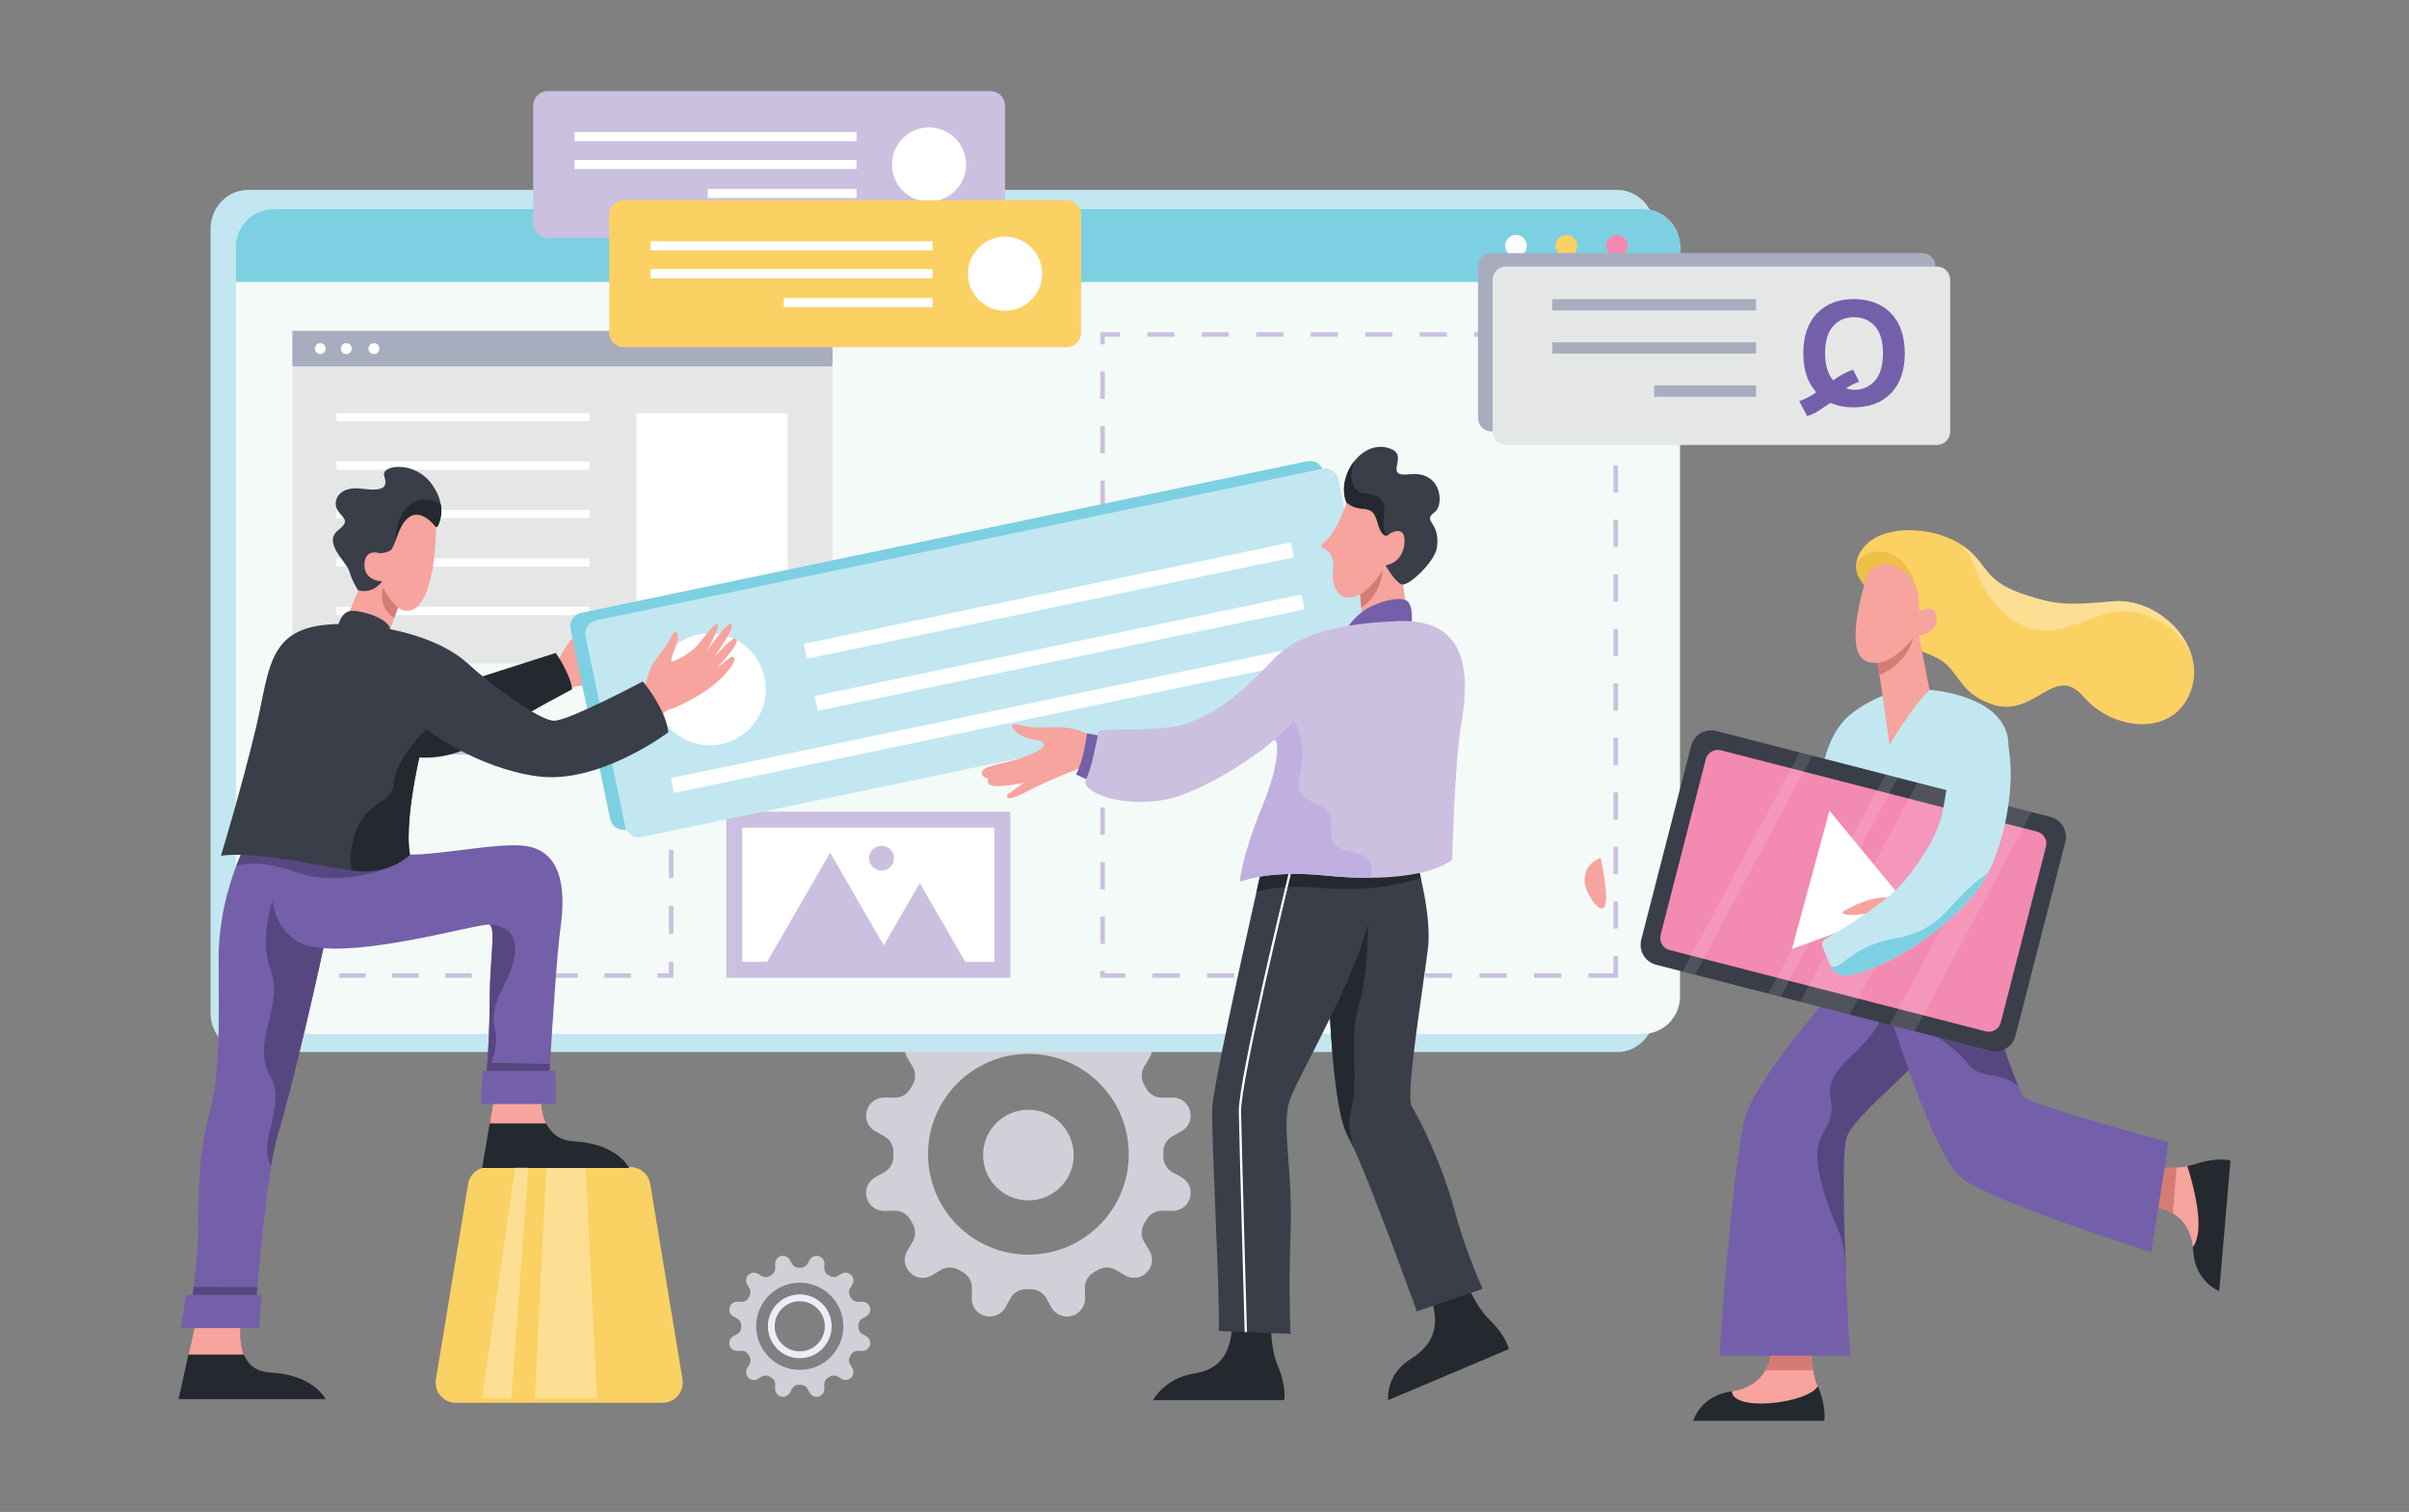 <?xml version="1.0" encoding="utf-8"?>
<!-- Generator: Adobe Illustrator 16.0.0, SVG Export Plug-In . SVG Version: 6.00 Build 0)  -->
<!DOCTYPE svg PUBLIC "-//W3C//DTD SVG 1.1//EN" "http://www.w3.org/Graphics/SVG/1.1/DTD/svg11.dtd">
<svg version="1.1" id="Calque_1" xmlns="http://www.w3.org/2000/svg" xmlns:xlink="http://www.w3.org/1999/xlink" x="0px" y="0px"
	 width="537px" height="337px" viewBox="0 0 537 337" enable-background="new 0 0 537 337" xml:space="preserve">
<rect x="0" y="0" width="537" height="337" fill="#808080" stroke="none"/>
<g>
	<g>
		<g opacity="0.74">
			<path fill="#F0EBF7" d="M263.377,262.404l-2.013-1.118c-1.277-0.71-2.063-2.06-2.041-3.517c0.004-0.166,0.008-0.328,0.008-0.492
				c0-0.166-0.004-0.33-0.008-0.494c-0.022-1.457,0.764-2.809,2.041-3.517l2.013-1.118c1.593-0.884,2.375-2.738,1.909-4.497
				c-0.007-0.02-0.011-0.043-0.018-0.061c-0.47-1.757-2.081-2.969-3.897-2.938l-2.31,0.037c-1.477,0.025-2.827-0.785-3.547-2.072
				c-0.145-0.251-0.291-0.505-0.436-0.756c-0.76-1.268-0.787-2.846-0.026-4.117l1.182-1.966c0.937-1.563,0.69-3.561-0.597-4.849
				c-0.014-0.014-0.033-0.032-0.048-0.05c-1.286-1.286-3.286-1.53-4.85-0.596l-1.964,1.183c-1.272,0.762-2.851,0.734-4.119-0.027
				c-0.248-0.145-0.503-0.288-0.756-0.435c-1.287-0.721-2.096-2.07-2.069-3.549l0.037-2.308c0.03-1.815-1.183-3.428-2.939-3.898
				c-0.018-0.005-0.041-0.011-0.059-0.018c-1.761-0.465-3.615,0.317-4.5,1.91l-1.118,2.013c-0.708,1.275-2.059,2.063-3.517,2.042
				c-0.165-0.005-0.327-0.009-0.492-0.009c-0.164,0-0.328,0.004-0.493,0.009c-1.458,0.021-2.808-0.767-3.517-2.042l-1.119-2.013
				c-0.883-1.593-2.737-2.375-4.498-1.91c-0.018,0.007-0.041,0.013-0.06,0.018c-1.756,0.471-2.968,2.083-2.938,3.898l0.038,2.308
				c0.026,1.479-0.783,2.828-2.071,3.549c-0.253,0.146-0.506,0.29-0.757,0.435c-1.268,0.762-2.845,0.789-4.117,0.027l-1.967-1.183
				c-1.561-0.935-3.561-0.69-4.848,0.596c-0.015,0.018-0.033,0.036-0.048,0.05c-1.288,1.288-1.533,3.285-0.597,4.849l1.183,1.966
				c0.76,1.271,0.735,2.85-0.027,4.117c-0.146,0.251-0.292,0.505-0.436,0.756c-0.72,1.287-2.07,2.098-3.547,2.072l-2.309-0.037
				c-1.817-0.03-3.428,1.182-3.898,2.938c-0.008,0.018-0.011,0.041-0.019,0.061c-0.466,1.759,0.317,3.613,1.91,4.497l2.014,1.118
				c1.275,0.708,2.063,2.06,2.04,3.517c-0.003,0.164-0.007,0.328-0.007,0.494c0,0.164,0.004,0.326,0.007,0.492
				c0.022,1.457-0.765,2.807-2.04,3.517l-2.014,1.118c-1.592,0.885-2.375,2.739-1.91,4.499c0.008,0.018,0.011,0.039,0.019,0.059
				c0.47,1.757,2.081,2.972,3.898,2.939l2.309-0.038c1.477-0.024,2.827,0.785,3.547,2.07c0.145,0.255,0.291,0.507,0.436,0.758
				c0.762,1.269,0.787,2.847,0.027,4.116l-1.183,1.967c-0.936,1.563-0.69,3.563,0.597,4.851c0.015,0.014,0.033,0.032,0.048,0.046
				c1.287,1.286,3.287,1.534,4.848,0.598l1.967-1.183c1.271-0.761,2.849-0.734,4.117,0.025c0.25,0.146,0.504,0.293,0.757,0.438
				c1.288,0.719,2.097,2.068,2.071,3.545l-0.038,2.31c-0.029,1.817,1.182,3.428,2.938,3.898c0.019,0.007,0.042,0.009,0.06,0.018
				c1.761,0.466,3.615-0.317,4.498-1.908l1.119-2.015c0.709-1.275,2.059-2.063,3.517-2.042c0.165,0.006,0.329,0.007,0.493,0.007
				c0.165,0,0.327-0.001,0.492-0.007c1.458-0.021,2.809,0.767,3.517,2.042l1.118,2.015c0.885,1.591,2.738,2.374,4.5,1.908
				c0.018-0.009,0.041-0.011,0.059-0.018c1.756-0.471,2.969-2.081,2.939-3.898l-0.037-2.31c-0.027-1.477,0.783-2.826,2.069-3.545
				c0.253-0.146,0.508-0.292,0.756-0.438c1.269-0.76,2.847-0.786,4.119-0.025l1.964,1.183c1.564,0.937,3.563,0.688,4.85-0.598
				c0.015-0.014,0.034-0.032,0.048-0.046c1.287-1.287,1.534-3.288,0.597-4.851l-1.182-1.967c-0.761-1.27-0.734-2.848,0.026-4.116
				c0.146-0.251,0.291-0.503,0.436-0.758c0.72-1.285,2.07-2.095,3.547-2.07l2.31,0.038c1.816,0.032,3.427-1.183,3.897-2.939
				c0.007-0.02,0.011-0.041,0.018-0.059C265.753,265.144,264.97,263.289,263.377,262.404z M229.244,279.655
				c-12.36,0-22.378-10.02-22.378-22.378c0-12.361,10.018-22.378,22.378-22.378c12.359,0,22.378,10.017,22.378,22.378
				C251.622,269.636,241.603,279.655,229.244,279.655z"/>
			<circle fill="#F0EBF7" cx="229.243" cy="257.463" r="10.101"/>
		</g>
		<path fill="#FBD163" d="M140.508,260.142h-31.708c-2.206,0-4.086,1.598-4.446,3.771l-7.179,43.532
			c-0.452,2.743,1.664,5.237,4.444,5.237h46.069c2.781,0,4.896-2.494,4.445-5.237l-7.181-43.532
			C144.594,261.739,142.712,260.142,140.508,260.142z"/>
		<path fill="#24292F" d="M140.262,260.332h-32.801l1.701-9.931l1.695-9.93h10.062c0,0-1.139,5.811,0.844,9.93
			c1.027,2.142,2.896,3.823,6.201,4C137.635,254.916,140.262,260.332,140.262,260.332z"/>
		<path fill="#24292F" d="M497.208,258.687l-2.516,29.105c0,0-5.314-2.04-5.775-8.786c-0.025-0.338-0.055-0.668-0.102-0.991
			c-0.764-6.104-4.712-9.303-13.321-9.628c-9.064-0.335,0.744-8.582,0.744-8.582s6.372,1.021,11.347,0.096
			c0.627-0.11,1.235-0.262,1.801-0.445C494.449,257.806,497.208,258.687,497.208,258.687z"/>
		<path fill="#F6A49D" d="M488.815,278.015c-0.425-3.383-1.822-5.865-4.448-7.47c-2.116-1.295-5.031-2.01-8.873-2.158
			c-9.064-0.335,0.744-8.582,0.744-8.582s4.534,0.728,8.938,0.399c0.819-0.06,1.63-0.157,2.409-0.304
			C491.285,271.738,490.116,276.278,488.815,278.015z"/>
		<path fill="#24292F" d="M406.643,316.695H377.43c0,0,1.575-5.469,8.255-6.507c0.122-0.021,0.244-0.041,0.359-0.066
			c6.438-1.129,9.495-5.323,9.06-14.222c-0.445-9.065,8.619,0,8.619,0s-0.597,8.17,1.483,13.066
			C407.286,313.872,406.643,316.695,406.643,316.695z"/>
		<path fill="#F6A49D" d="M405.205,308.967c-1.984,3.752-18.807,5.898-19.161,1.155c3.437-0.603,5.912-2.081,7.404-4.681
			c1.301-2.269,1.858-5.396,1.656-9.541c-0.445-9.065,8.619,0,8.619,0s-0.364,5.015,0.48,9.541
			C404.432,306.691,404.755,307.905,405.205,308.967z"/>
		<path fill="#D47C74" d="M404.203,305.441h-10.755c1.301-2.269,1.858-5.396,1.656-9.541c-0.445-9.065,8.619,0,8.619,0
			S403.358,300.915,404.203,305.441z"/>
		<path fill="#D47C74" d="M485.177,260.204l-0.81,10.341c-2.116-1.295-5.031-2.01-8.873-2.158c-9.064-0.335,0.744-8.582,0.744-8.582
			S480.773,260.532,485.177,260.204z"/>
		<path fill="#24292F" d="M283.329,291.289c0,0-0.594,8.171,1.485,13.071c2.08,4.902,1.435,7.724,1.435,7.724h-29.211
			c0,0,2.513-4.898,9.198-5.938c6.684-1.04,8.924-5.796,8.479-14.856S283.329,291.289,283.329,291.289z"/>
		<path fill="#C2E7F0" d="M368.846,51.073v174.688c0,4.824-3.745,8.736-8.357,8.736H55.285c-4.618,0-8.357-3.912-8.357-8.736V51.073
			c0-4.822,3.74-8.736,8.357-8.736h305.205C365.102,42.337,368.846,46.251,368.846,51.073z"/>
		<path fill="#F4FAF8" d="M374.497,54.977v167.135c0,4.613-3.744,8.36-8.358,8.36H60.935c-4.62,0-8.358-3.747-8.358-8.36V54.977
			c0-4.613,3.739-8.36,8.358-8.36h305.203C370.752,46.616,374.497,50.363,374.497,54.977z"/>
		<g>
			<polygon fill="#CBC0E0" points="67.153,170.728 66.14,170.728 66.14,167.184 69.684,167.184 69.684,168.197 67.153,168.197 			
				"/>
			<path fill="#CBC0E0" d="M140.656,168.197h-5.915v-1.014h5.915V168.197z M128.828,168.197h-5.915v-1.014h5.915V168.197z
				 M116.999,168.197h-5.915v-1.014h5.915V168.197z M105.169,168.197h-5.914v-1.014h5.914V168.197z M93.341,168.197h-5.915v-1.014
				h5.915V168.197z M81.512,168.197h-5.914v-1.014h5.914V168.197z"/>
			<polygon fill="#CBC0E0" points="150.113,170.728 149.101,170.728 149.101,168.197 146.57,168.197 146.57,167.184 
				150.113,167.184 			"/>
			<path fill="#CBC0E0" d="M150.113,208.163h-1.012v-6.239h1.012V208.163z M150.113,195.686h-1.012v-6.241h1.012V195.686z
				 M150.113,183.205h-1.012v-6.238h1.012V183.205z"/>
			<polygon fill="#CBC0E0" points="150.113,217.946 146.57,217.946 146.57,216.934 149.101,216.934 149.101,214.402 
				150.113,214.402 			"/>
			<path fill="#CBC0E0" d="M140.656,217.946h-5.915v-1.013h5.915V217.946z M128.828,217.946h-5.915v-1.013h5.915V217.946z
				 M116.999,217.946h-5.915v-1.013h5.915V217.946z M105.17,217.946h-5.915v-1.013h5.915V217.946z M93.341,217.946h-5.915v-1.013
				h5.915V217.946z M81.513,217.946h-5.915v-1.013h5.915V217.946z"/>
			<polygon fill="#CBC0E0" points="69.684,217.946 66.14,217.946 66.14,214.402 67.153,214.402 67.153,216.934 69.684,216.934 			
				"/>
			<path fill="#CBC0E0" d="M67.153,208.163H66.14v-6.239h1.013V208.163z M67.153,195.686H66.14v-6.241h1.013V195.686z
				 M67.153,183.205H66.14v-6.238h1.013V183.205z"/>
		</g>
		<g>
			<rect x="65.177" y="73.747" fill="#E5E7E6" width="120.412" height="74.149"/>
			<rect x="65.177" y="73.747" fill="#A7ADBF" width="120.412" height="7.917"/>
			<circle fill="#FFFFFF" cx="71.392" cy="77.706" r="1.215"/>
			<circle fill="#FFFFFF" cx="77.195" cy="77.706" r="1.215"/>
			<circle fill="#FFFFFF" cx="83.356" cy="77.706" r="1.215"/>
			<g>
				<g>
					<rect x="74.998" y="135.274" fill="#FFFFFF" width="56.42" height="1.819"/>
				</g>
				<g>
					<rect x="74.998" y="124.477" fill="#FFFFFF" width="56.42" height="1.815"/>
				</g>
				<g>
					<rect x="74.998" y="113.676" fill="#FFFFFF" width="56.42" height="1.818"/>
				</g>
				<g>
					<rect x="74.998" y="102.878" fill="#FFFFFF" width="56.42" height="1.819"/>
				</g>
				<g>
					<rect x="74.998" y="92.08" fill="#FFFFFF" width="56.42" height="1.815"/>
				</g>
			</g>
			<rect x="141.853" y="92.08" fill="#FFFFFF" width="33.746" height="45.014"/>
		</g>
		<rect x="161.919" y="180.915" fill="#CBC0E0" width="63.272" height="37.031"/>
		<rect x="165.461" y="184.458" fill="#FFFFFF" width="56.188" height="29.944"/>
		<polygon fill="#CBC0E0" points="170.708,214.909 185.058,190.054 199.408,214.909 		"/>
		<polygon fill="#CBC0E0" points="194.559,214.977 205.034,196.834 215.509,214.977 		"/>
		<circle fill="#CBC0E0" cx="196.512" cy="191.292" r="2.771"/>
		<path fill="#CBC0E0" d="M360.673,217.957h-6.58v-1.012h5.567v-3.893h1.012V217.957z M348.021,217.957h-6.074v-1.012h6.074V217.957
			z M335.873,217.957H329.8v-1.012h6.073V217.957z M323.727,217.957h-6.073v-1.012h6.073V217.957z M311.58,217.957h-6.074v-1.012
			h6.074V217.957z M299.433,217.957h-6.074v-1.012h6.074V217.957z M287.286,217.957h-6.072v-1.012h6.072V217.957z M275.14,217.957
			h-6.074v-1.012h6.074V217.957z M262.993,217.957h-6.074v-1.012h6.074V217.957z M250.846,217.957h-5.576v-1.511h1.012v0.499h4.564
			V217.957z M246.282,210.374h-1.012v-6.071h1.012V210.374z M360.673,206.979h-1.012v-6.073h1.012V206.979z M246.282,198.227h-1.012
			v-6.071h1.012V198.227z M360.673,194.831h-1.012v-6.071h1.012V194.831z M246.282,186.081h-1.012v-6.073h1.012V186.081z
			 M360.673,182.684h-1.012v-6.071h1.012V182.684z M246.282,173.936h-1.012v-6.074h1.012V173.936z M360.673,170.538h-1.012v-6.073
			h1.012V170.538z M246.282,161.786h-1.012v-6.07h1.012V161.786z M360.673,158.393h-1.012v-6.074h1.012V158.393z M246.282,149.643
			h-1.012v-6.076h1.012V149.643z M360.673,146.245h-1.012v-6.072h1.012V146.245z M246.282,137.494h-1.012v-6.073h1.012V137.494z
			 M360.673,134.098h-1.012v-6.074h1.012V134.098z M246.282,125.347h-1.012v-6.071h1.012V125.347z M360.673,121.952h-1.012v-6.074
			h1.012V121.952z M246.282,113.199h-1.012v-6.07h1.012V113.199z M360.673,109.805h-1.012v-6.074h1.012V109.805z M246.282,101.056
			h-1.012V94.98h1.012V101.056z M360.673,97.658h-1.012v-6.073h1.012V97.658z M246.282,88.906h-1.012v-6.072h1.012V88.906z
			 M360.673,85.511h-1.012v-6.073h1.012V85.511z M246.282,76.761h-1.012v-2.705h4.38v1.013h-3.368V76.761z M358.97,75.068h-6.073
			v-1.013h6.073V75.068z M346.824,75.068h-6.074v-1.013h6.074V75.068z M334.676,75.068h-6.073v-1.013h6.073V75.068z M322.53,75.068
			h-6.073v-1.013h6.073V75.068z M310.383,75.068h-6.073v-1.013h6.073V75.068z M298.237,75.068h-6.074v-1.013h6.074V75.068z
			 M286.09,75.068h-6.073v-1.013h6.073V75.068z M273.943,75.068h-6.074v-1.013h6.074V75.068z M261.797,75.068h-6.074v-1.013h6.074
			V75.068z"/>
		<path fill="#F6A49D" d="M124.262,147.597c0,0,1.181-2.689,2.678-4.56c1.497-1.871,4.923-3.81,6.264-5.589
			c1.338-1.778,2.123-0.46,1.07,1.33c-0.725,1.229-2.925,3.738-2.251,3.963c0.675,0.223,4.505-0.764,6.29-1.958
			c1.784-1.195,4.697-3.752,5.5-3.51c0.802,0.244-1.711,3.18-3.869,5.276c0,0,5.863-4.747,6.611-4.551
			c1.308,0.35-1.023,2.601-5.35,6.338c0,0,3.512-2.403,5.173-2.905c0.361-0.108,1.5,0.045,0.185,1.429
			c-1.563,1.647-5.632,4.02-5.632,4.02s2.345-1.093,3.765-1.617c0.74-0.273,1.294,0.266,0.589,1.129
			c-1.171,1.438-4.75,3.802-8.814,4.977c-6.5,1.88-8.035,1.537-8.035,1.537l-2.967,1.215L124.262,147.597z"/>
		<path fill="#24292F" d="M99.112,153.462l24.774-7.925c0,0,3.279,4.656,3.646,8.106c0,0-9.839,5.202-15.872,8.881
			c-6.032,3.681-16.375,12.265-35.243,0C57.548,150.263,99.112,153.462,99.112,153.462z"/>
		<g>
			<path fill="#7DD0E2" d="M301.504,151.103l-161.904,33.806c-1.635,0.34-3.233-0.707-3.575-2.34l-8.85-42.39
				c-0.342-1.634,0.706-3.231,2.338-3.574L291.418,102.8c1.633-0.341,3.233,0.706,3.574,2.338l8.851,42.394
				C304.184,149.162,303.137,150.762,301.504,151.103z"/>
			<circle fill="#7DD0E2" cx="154.87" cy="151.96" r="12.479"/>
			
				<rect x="145.055" y="156.724" transform="matrix(0.979 -0.204 0.204 0.979 -27.775 47.907)" fill="#7DD0E2" width="145.96" height="3.381"/>
			
				<rect x="177.454" y="141.989" transform="matrix(0.979 -0.204 0.204 0.979 -24.45 50.631)" fill="#7DD0E2" width="110.862" height="3.381"/>
			
				<rect x="175.031" y="130.386" transform="matrix(0.979 -0.204 0.204 0.979 -22.13 49.892)" fill="#7DD0E2" width="110.863" height="3.38"/>
		</g>
		<g>
			<path fill="#C2E7F0" d="M304.861,152.786l-161.905,33.805c-1.634,0.341-3.233-0.706-3.575-2.339l-8.85-42.391
				c-0.341-1.635,0.706-3.232,2.339-3.573l161.904-33.805c1.632-0.343,3.232,0.706,3.574,2.339l8.851,42.39
				C307.541,150.846,306.494,152.445,304.861,152.786z"/>
			<path fill="#FFFFFF" d="M170.442,151.092c1.408,6.75-2.918,13.358-9.665,14.766c-6.747,1.412-13.357-2.916-14.767-9.662
				c-1.409-6.748,2.919-13.358,9.666-14.767C162.422,140.02,169.033,144.346,170.442,151.092z"/>
			
				<rect x="148.412" y="158.409" transform="matrix(0.979 -0.204 0.204 0.979 -28.05 48.632)" fill="#FFFFFF" width="145.961" height="3.379"/>
			
				<rect x="180.811" y="143.671" transform="matrix(0.979 -0.204 0.204 0.979 -24.723 51.354)" fill="#FFFFFF" width="110.863" height="3.381"/>
			
				<rect x="178.388" y="132.068" transform="matrix(0.979 -0.204 0.204 0.979 -22.402 50.612)" fill="#FFFFFF" width="110.863" height="3.381"/>
		</g>
		<path fill="#24292F" d="M325.559,282.696c0,0,2.633,7.755,6.458,11.459c3.823,3.707,4.328,6.557,4.328,6.557l-26.908,11.372
			c0,0-0.679-5.649,5.074-9.209c5.751-3.56,7.051-8.652,3.112-16.826C313.685,277.876,325.559,282.696,325.559,282.696z"/>
		<path fill="#3A3E49" d="M330.516,287.263l-14.683,5.05c0,0-9.399-26.141-14.055-36.397v-0.007
			c-0.527-1.154-0.993-2.104-1.378-2.798c-2.292-4.131-3.405-16.788-3.921-26.161c-0.122-2.246-0.213-4.303-0.283-6.009
			c-0.112-2.955-0.147-4.853-0.147-4.853l1.661-17.977l1.028-11.11l0.095-1.027l3.265,0.466l3.118,0.451l9.516,1.36
			c0,0,1.021,3.199,1.994,7.479c1.093,4.814,2.132,10.993,1.594,15.55c-1.013,8.604-5.147,33.15-3.588,35.428
			c1.563,2.275,6.807,12.982,9.453,22.851C326.83,279.427,330.516,287.263,330.516,287.263z"/>
		<path fill="#24292F" d="M302.972,223.816c-2.151,7.256-0.632,12.825-1.138,19.23c-0.507,6.414-2.137,5.494-0.056,12.861
			c-0.527-1.154-0.993-2.104-1.378-2.798c-2.292-4.131-3.405-16.788-3.921-26.161c-0.122-2.246-0.213-4.303-0.283-6.009
			c3.988-6.994,8.711-14.976,8.711-14.976S305.124,216.565,302.972,223.816z"/>
		<path fill="#3A3E49" d="M306.161,197.859c-0.151,2.381-0.531,5.093-1.254,8.105c-1.454,6.058-4.946,13.864-8.428,20.984
			c-3.795,7.754-7.597,14.701-8.781,17.733c-2.277,5.822,0.506,15.184,0,29.607c-0.507,14.424,0,23.03,0,23.03l-16.007-0.635
			c0.308-7.409-1.707-43.399-1.454-49.725c0.188-4.642,6.503-33.278,9.854-48.188c1.215-5.403,2.041-9.002,2.041-9.002l16.605-2.77
			l3.36-0.562l2.81-0.466c0,0,0.125,0.309,0.308,0.917C305.695,188.524,306.53,192.294,306.161,197.859z"/>
		<path fill="#24292F" d="M316.724,195.73c-2.546,0.806-6.118,1.682-10.563,2.129c-2.541,0.257-5.364,0.367-8.452,0.252
			c-1.042-0.036-2.111-0.103-3.209-0.198c-6.833-0.591-11.402-0.02-14.41,0.859c1.215-5.403,2.041-9.002,2.041-9.002l16.605-2.77
			l0.095-1.027l3.265,0.466l2.81-0.466c0,0,0.125,0.309,0.308,0.917l9.516,1.36C314.73,188.251,315.751,191.45,316.724,195.73z"/>
		<polygon fill="#F6A49D" points="312.115,125.529 313.696,137.129 303.808,140.136 302.713,126.146 305.086,120.609 
			313.696,118.764 		"/>
		<path fill="#D47C74" d="M308.205,127.099c0,0-0.122,5.393-4.766,8.331l-0.468-5.979L308.205,127.099z"/>
		<path fill="#745FAA" d="M299.928,140.51c0,0,2.109-3.582,5.567-5.272c3.459-1.688,7.466-2.402,8.52-0.928
			c1.055,1.479,0.633,4.641,0.633,4.641L299.928,140.51z"/>
		<path fill="#F6A49D" d="M242.779,164.846v-1.013c0,0-2.34-1.518-5.757-1.706c-3.416-0.191-6.389,0.484-10.312-0.635
			c-2.332-0.664-0.654,2.701,3.838,3.396c4.491,0.695,1.223,2.581-2.363,3.881c-3.425,1.239-8.308,1.856-9.025,2.867
			c-1.088,1.535,1.18,1.897,1.18,1.897s-0.78,1.498,1.371,1.687c2.151,0.191,6.58-0.76,6.58-0.76s-3.695,2.521-3.795,2.786
			c-0.274,0.717,0.232,1.434,5.082-1.142c4.34-2.302,11.429-4.995,11.809-5.186C241.767,170.729,242.779,164.846,242.779,164.846z"
			/>
		<path fill="#745FAA" d="M245.689,164.087l-3.416-0.632c0,0-0.569,5.63-2.404,9.173l3.921,1.833L245.689,164.087z"/>
		<path fill="#CBC0E0" d="M325.742,161.26c-1.518,8.943-2.025,30.367-2.025,30.367c-3.092,2.476-9.707,3.948-18.128,4.03
			c-3.082,0.028-6.403-0.129-9.879-0.487c-12.987-1.35-19.309,1.351-19.309,1.351s0.415-5.567,4.97-16.7
			c3.876-9.471,3.72-14.431,2.859-14.863c-0.146-0.077-0.318-0.017-0.496,0.186c-1.184,1.346-15.356,11.975-25.306,13.326
			c-9.954,1.352-17.714-2.365-16.368-4.721c1.352-2.366,2.531-9.619,2.869-10.63c0.34-1.013,10.968,0.166,18.221-1.52
			c7.254-1.688,14.004-7.424,20.584-14.51c6.579-7.083,19.03-8.285,28.003-8.649C328.439,137.766,327.26,152.317,325.742,161.26z"/>
		<path fill="#3A3E49" d="M320.306,122.087c-0.424,3.007-6.357,8.844-7.936,8.138c-1.583-0.697-3.512-4.214-3.512-4.214
			l-1.762-1.316c0,0-1.599-2.45-3.405-5.653c-1.225-2.161-2.541-4.666-3.533-7.001c-1.255-2.96-0.298-6.714,1.793-9.32
			c2.008-2.508,5.071-3.954,8.234-2.609c3.876,1.651-1.98,6.288,3.988,5.604c7.294-0.839,7.734,6.844,5.709,8.361
			C316.794,116.394,321.157,116.029,320.306,122.087z"/>
		<path fill="#24292F" d="M310.261,121.709c0,0-3.625-1.449-6.57-2.668c-1.225-2.161-2.541-4.666-3.533-7.001
			c-1.255-2.96-0.298-6.714,1.793-9.32c-1.675,4.119-0.096,6.861,1.852,7.14c2.374,0.336,5.313,0.787,4.737,4.808
			c-0.582,4.025,0.512,4.661,1.194,4.313C310.417,118.632,310.261,121.709,310.261,121.709z"/>
		<path fill="#745FAA" d="M439.779,220.979c-0.072,0.335-0.173,0.669-0.309,1.013c-0.305,0.764-0.724,1.574-1.246,2.42
			c-0.252,0.415-0.531,0.835-0.83,1.266c-1.301,1.862-3.001,3.851-4.915,5.891c-2.156,2.302-4.581,4.667-7,6.975
			c-6.519,6.214-12.961,12.005-13.878,15.021c-1.006,3.299-0.617,18.503-0.091,31.039c0.005,0.07,0.005,0.142,0.011,0.207
			c0.399,9.475,0.871,17.371,0.871,17.371h-29.103c0,0,2.784-42.515,5.821-53.396c1.492-5.35,9.408-15.779,17.072-24.99
			c3.466-4.176,6.882-8.1,9.626-11.191c3.528-3.979,5.947-6.584,5.947-6.584S441.773,211.904,439.779,220.979z"/>
		<path fill="#574780" d="M437.576,221.554c0,0-0.077,1.764-0.182,4.124c-6.732,9.641-24.233,22.76-25.792,27.887
			c-1.006,3.299-0.617,18.503-0.091,31.039c-0.586-12.293-2.277-8.77-5.531-21.085c-3.254-12.318,3.593-10.46,2.074-18.896
			c-1.517-8.434,11.641-10.459,12.698-23.068H437.576z"/>
		<path fill="#745FAA" d="M483.416,254.607l-3.876,24.465c0,0-36.041-11.262-42.448-16.663c-3.552-2.988-8.19-14.343-11.611-23.866
			c-1.401-3.888-2.596-7.473-3.437-10.057c-0.815-2.505-1.291-4.074-1.291-4.074h22.852c0,0,0.111,0.339,0.309,0.928
			c0.633,1.916,2.161,6.485,3.669,10.693c0.846,2.347,1.686,4.578,2.365,6.18c0.47,1.112,0.864,1.917,1.128,2.241
			C452.593,246.313,483.416,254.607,483.416,254.607z"/>
		<path fill="#574780" d="M449.947,242.213c-3.746-3.529-8.661-1.47-11.357-5.183c-2.698-3.711-9.11-7.37-9.11-7.37l14.434-4.32
			c0.633,1.916,2.161,6.485,3.669,10.693C448.428,238.38,449.268,240.611,449.947,242.213z"/>
		<path fill="#C2E7F0" d="M424.158,153.641l5.947,0.124c0,0,17.612,1.106,17.612,12.421c0,10.5-32.921,20.604-32.921,20.604
			l-8.816-14.045c0,0,1.043-9.071,6.467-13.46C417.871,154.897,424.158,153.641,424.158,153.641z"/>
		<path fill="#FBD163" d="M488.298,154.194c-3.874,10.231-17.361,8.678-23.871,1.083c-6.513-7.595-10.838,4.98-20.427,1.706
			c-7.65-2.614-7.18-7.705-12.119-10.264c-5.115-2.645-5.846-1.195-8.338-7.162c-0.112-0.272-0.233-0.562-0.353-0.87
			c-2.792-6.976-3.874-6.664-3.874-6.664l-3.484-1.423c0,0-2.185-1.837-2.06-4.654c0.057-1.191,0.517-2.554,1.74-4.028
			c4.106-4.963,14.807-4.775,21.318-0.744c0.088,0.058,0.177,0.113,0.261,0.166c6.199,3.968,4.498,7.898,13.775,11.042
			c7.208,2.443,9.683,2.586,20.072,1.655c8.213-0.733,16.719,5.904,18.002,13.775C489.274,149.892,489.107,152.053,488.298,154.194z
			"/>
		<path fill="#EDBF47" d="M423.543,139.558c-0.112-0.272-0.233-0.562-0.353-0.87c-2.792-6.976-3.874-6.664-3.874-6.664l-3.484-1.423
			c0,0-2.185-1.837-2.06-4.654c1.851-4.801,12.115-4.907,13.864,7.183C428.198,137.023,426.347,138.864,423.543,139.558z"/>
		<g>
			<g>
				<path fill="#3A3E49" d="M460.388,187.677l-11.114,43.225c-0.632,2.455-3.133,3.931-5.585,3.299l-16.913-4.351l-5.511-1.414
					l-8.949-2.301l-11.021-2.837l-4.359-1.122h-0.004l-2.75-0.708l-16.347-4.203l-2.754-0.708l-5.926-1.522
					c-2.449-0.634-3.93-3.132-3.296-5.587l11.119-43.221c0.627-2.454,3.127-3.931,5.581-3.303l18.648,4.799l2.755,0.706
					l16.346,4.203l2.754,0.713l4.358,1.118l11.017,2.836l8.953,2.3l5.506,1.418l4.193,1.079
					C459.544,182.729,461.02,185.224,460.388,187.677z"/>
				<path fill="#F38AB2" d="M370.171,208.4l10.076-39.18c0.38-1.475,1.884-2.365,3.359-1.985l70.488,18.131
					c1.475,0.378,2.363,1.883,1.984,3.357l-10.077,39.182c-0.38,1.475-1.884,2.363-3.359,1.983l-70.487-18.129
					C370.679,211.38,369.792,209.875,370.171,208.4z"/>
				<polygon fill="#FFFFFF" points="407.814,180.693 425.44,202.086 399.453,211.507 				"/>
			</g>
			<g opacity="0.11">
				<polygon fill="#FFFFFF" points="438.438,177.299 436.536,180.851 425.28,201.892 425.115,202.201 414.217,222.575 
					412.316,226.135 401.296,223.298 403.198,219.745 409.566,207.844 409.566,207.839 417.685,192.674 417.685,192.668 
					425.521,178.016 427.421,174.463 				"/>
				<polygon fill="#FFFFFF" points="452.897,181.017 451,184.567 428.677,226.299 426.776,229.85 421.265,228.436 423.167,224.879 
					445.49,183.153 447.391,179.599 				"/>
				<polygon fill="#FFFFFF" points="423.063,173.345 421.163,176.897 414.676,189.021 403.41,210.074 398.838,218.624 
					396.937,222.176 396.933,222.176 394.183,221.468 396.083,217.916 399.522,211.485 399.522,211.479 412.774,186.712 
					418.406,176.184 420.308,172.632 				"/>
				<polygon fill="#FFFFFF" points="403.962,168.429 402.06,171.98 379.736,213.707 377.835,217.265 375.082,216.557 
					376.982,213.001 399.307,171.273 401.207,167.723 				"/>
			</g>
		</g>
		<path fill="#F6A49D" d="M426.504,198.84c0,0-2.024,1.327-5.884,1.202c-3.859-0.126-7.655,1.962-9.299,2.847
			c-1.645,0.884,0.822,1.264,3.289,0.948s3.1-0.38,2.594,0.507c-0.505,0.884-3.037,3.161-4.429,3.858
			c-1.391,0.695-4.074,0.726-3.822,1.612c0.254,0.886,1.672,1.235,3.443,1.298c1.771,0.063,2.72,0.697,5.188,0
			c2.467-0.695,4.302-3.228,6.517-4.81c2.214-1.579,4.619-2.655,4.619-2.655L426.504,198.84z"/>
		<path fill="#F6A49D" d="M356.799,191.213c-3.063,1.267-3.568,3.289-3.568,5.313c0,2.026,3.265,7.46,4.429,5.567
			C358.824,200.201,356.799,191.213,356.799,191.213z"/>
		<path fill="#24292F" d="M72.589,311.859H39.792l2.218-9.93l2.212-9.929h10.056c0,0-1.583,5.808,0.091,9.929
			c0.871,2.141,2.617,3.822,5.926,4C69.968,306.443,72.589,311.859,72.589,311.859z"/>
		<path fill="#F6A49D" d="M54.369,301.93H42.01l2.212-9.929h10.056C54.278,292.001,52.694,297.809,54.369,301.93z"/>
		<path fill="#F6A49D" d="M121.763,250.401h-12.601l1.695-9.93h10.062C120.919,240.472,119.78,246.282,121.763,250.401z"/>
		<path fill="#745FAA" d="M73.637,202.803c0.015,0.557-0.031,1.12-0.142,1.695c-0.35,1.826-0.83,4.172-1.407,6.848
			c-2.834,13.186-7.916,34.436-10.203,41.729c-0.491,1.569-0.977,3.938-1.437,6.772c-1.321,8.091-2.475,19.97-3.154,27.785
			c-0.414,4.749-0.653,7.996-0.653,7.996H41.853c0,0,0.815-4.356,1.473-9.827c0.344-2.875,0.647-6.063,0.764-9.086
			c0.343-8.77-0.344-17.192,2.409-27.684c2.748-10.487,2.232-19.602,2.232-35.247c0-8.578,2.065-15.899,3.937-20.775
			c1.534-4.018,2.941-6.36,2.941-6.36s3.107,1.093,6.741,3.081c2.646,1.448,5.573,3.376,7.78,5.699
			C72.17,197.563,73.596,200.044,73.637,202.803z"/>
		<path fill="#574780" d="M73.637,202.803c0.015,0.557-0.031,1.12-0.142,1.695c-2.065,10.83-8.856,39.805-11.61,48.576
			c-0.491,1.569-0.977,3.938-1.437,6.772c-3.22-4.893,3.498-13.422-0.153-19.879c-4.509-7.979,3.158-15.474,0-23.936
			c-3.163-8.463,1.974-19.512,1.974-19.512L73.637,202.803z"/>
		<path fill="#745FAA" d="M124.952,206.773c-0.774,5.569-1.766,20.79-2.348,30.384c-0.293,4.849-0.48,8.255-0.48,8.255h-14.156
			c0,0,0.258-2.398,0.537-6.158c0.02-0.291,0.04-0.588,0.06-0.896c0.288-4.091,0.571-9.546,0.598-15.215
			c0.035-10.01,1.473-16.369-0.078-17.011c-1.335-0.56-24.514,6.226-36.996,5.214c-1.933-0.158-3.614-0.501-4.914-1.089
			c-7.146-3.238-7.182-12.667-6.712-17.374c0.167-1.671,0.396-2.743,0.396-2.743s0.552-0.162,1.492-0.41
			c2.095-0.568,6.114-1.591,10.209-2.299c5.81-1.007,11.775-1.391,12.667,1.033c1.807,4.9,21.667-0.647,30.955,0
			C125.464,189.107,126.111,198.395,124.952,206.773z"/>
		<path fill="#574780" d="M43.195,286.859l14.168,0.015c-0.416,4.747-0.722,8.754-0.722,8.754H41.853
			C41.853,295.628,42.537,292.331,43.195,286.859z"/>
		<path fill="#574780" d="M122.604,237.157c-0.293,4.849-0.48,8.255-0.48,8.255h-14.156c0,0,0.258-2.398,0.537-6.158
			c0.02-0.291,0.143-2.094,0.163-2.4L122.604,237.157z"/>
		<path fill="#574780" d="M87.15,193.13c0,0-7.87,3.711-17.02,2.299c-1.524-0.239-3.089-0.613-4.652-1.175
			c-1.853-0.664-3.522-1.097-5.016-1.371c-3.527-0.645-6.088-0.355-7.794,0.126c1.534-4.018,2.941-6.36,2.941-6.36
			s3.107,1.093,6.741,3.081c2.095-0.568,6.114-1.591,10.209-2.299L87.15,193.13z"/>
		<path fill="#F6A49D" d="M143.584,154.095c0,0,0.452-2.901,1.419-5.093c0.967-2.193,3.783-4.945,4.621-7.008
			c0.838-2.063,1.935-0.988,1.376,1.009c-0.384,1.377-1.87,4.365-1.161,4.408c0.71,0.041,4.16-1.894,5.578-3.506
			c1.418-1.61,3.578-4.831,4.417-4.802c0.838,0.031-0.839,3.513-2.386,6.093c0,0,4.448-6.093,5.223-6.093
			c1.353,0-0.323,2.774-3.546,7.496c0,0,2.777-3.222,4.255-4.132c0.321-0.199,1.462-0.346,0.545,1.331
			c-1.089,1.991-4.414,5.331-4.414,5.331s1.986-1.66,3.224-2.53c0.645-0.454,1.319-0.074,0.859,0.938
			c-0.764,1.694-3.616,4.896-7.243,7.072c-5.803,3.482-7.372,3.547-7.372,3.547l-2.558,1.935L143.584,154.095z"/>
		<polygon fill="#F6A49D" points="90.824,129.554 86.285,142.208 76.417,140.016 80.715,129.441 88.282,125.83 		"/>
		<path fill="#7DD0E2" d="M52.577,54.977v7.88h321.92v-7.88c0-4.613-3.74-8.36-8.358-8.36H60.935
			C56.321,46.616,52.577,50.363,52.577,54.977z"/>
		<g>
			<g>
				<path fill="#CBC0E0" d="M122.104,53.045h98.682c1.799,0,3.257-1.457,3.257-3.254V23.56c0-1.798-1.458-3.255-3.257-3.255h-98.682
					c-1.797,0-3.256,1.457-3.256,3.255v26.231C118.848,51.588,120.307,53.045,122.104,53.045z"/>
				<circle fill="#FFFFFF" cx="207.094" cy="36.675" r="8.265"/>
				<rect x="128.071" y="35.662" fill="#FFFFFF" width="62.871" height="2.025"/>
				<rect x="157.759" y="42.102" fill="#FFFFFF" width="33.183" height="2.025"/>
				<rect x="128.071" y="29.44" fill="#FFFFFF" width="62.871" height="2.025"/>
			</g>
			<g>
				<path fill="#FBD163" d="M139.054,77.379h98.682c1.797,0,3.255-1.456,3.255-3.256V47.892c0-1.796-1.458-3.255-3.255-3.255
					h-98.682c-1.799,0-3.257,1.459-3.257,3.255v26.231C135.797,75.923,137.254,77.379,139.054,77.379z"/>
				<circle fill="#FFFFFF" cx="224.042" cy="61.009" r="8.265"/>
				<rect x="145.02" y="59.996" fill="#FFFFFF" width="62.871" height="2.026"/>
				<rect x="174.708" y="66.436" fill="#FFFFFF" width="33.183" height="2.025"/>
				<rect x="145.02" y="53.774" fill="#FFFFFF" width="62.871" height="2.026"/>
			</g>
		</g>
		<g>
			<circle fill="#FFFFFF" cx="337.939" cy="54.787" r="2.411"/>
		</g>
		<g>
			<circle fill="#FBD163" cx="349.183" cy="54.787" r="2.411"/>
		</g>
		<g>
			<circle fill="#F38AB2" cx="360.426" cy="54.787" r="2.411"/>
		</g>
		<path fill="#A7ADBF" d="M428.491,96.171h-96.045c-1.639,0-2.968-1.326-2.968-2.967V59.376c0-1.639,1.329-2.97,2.968-2.97h96.045
			c1.64,0,2.969,1.331,2.969,2.97v33.828C431.46,94.845,430.13,96.171,428.491,96.171z"/>
		<path fill="#E5E7E6" d="M335.71,99.178h96.044c1.641,0,2.969-1.328,2.969-2.969V62.383c0-1.643-1.329-2.97-2.969-2.97H335.71
			c-1.64,0-2.969,1.327-2.969,2.97v33.826C332.741,97.85,334.07,99.178,335.71,99.178z"/>
		<g>
			<path fill="#745FAA" d="M402.829,84.051c-0.563-1.526-0.844-3.299-0.844-5.314c0-3.811,1.014-6.771,3.04-8.888
				c2.027-2.116,4.77-3.176,8.227-3.176c3.491,0,6.254,1.06,8.291,3.176c2.038,2.117,3.056,5.077,3.056,8.888
				c0,3.818-1.016,6.783-3.046,8.895c-2.033,2.113-4.842,3.166-8.427,3.166c-1.855,0-3.549-0.334-5.077-1.002
				c-1.94,1.305-2.986,1.995-3.134,2.07c-0.68,0.37-1.374,0.663-2.085,0.875l-1.734-3.327c1.358-0.489,2.615-1.146,3.77-1.973
				C403.932,86.348,403.253,85.219,402.829,84.051z M413.092,82.396l1.322,2.689c-0.988,0.35-1.959,0.838-2.913,1.464
				c0.604,0.221,1.247,0.335,1.925,0.335c1.825,0,3.333-0.676,4.527-2.029c1.193-1.354,1.79-3.394,1.79-6.118
				c0-2.684-0.596-4.695-1.79-6.032c-1.194-1.336-2.75-2.003-4.671-2.003c-1.92,0-3.474,0.663-4.662,1.995
				c-1.188,1.332-1.782,3.346-1.782,6.04c0,1.304,0.15,2.461,0.453,3.469s0.755,1.867,1.361,2.578
				C410.063,83.721,411.542,82.927,413.092,82.396z"/>
		</g>
		<g>
			<g>
				<rect x="368.738" y="85.907" fill="#A7ADBF" width="22.711" height="2.516"/>
			</g>
			<g>
				<rect x="346.027" y="76.29" fill="#A7ADBF" width="45.423" height="2.516"/>
			</g>
			<g>
				<rect x="346.027" y="66.673" fill="#A7ADBF" width="45.423" height="2.518"/>
			</g>
		</g>
		<path fill="#F6A49D" d="M300.157,112.039c0,0-2.021,6.414-4.833,8.698c-2.812,2.284,2.548,0,1.846,6.679
			c-0.704,6.678,5.624,9.227,11.686-1.405c0,0,3.866-0.44,4.217-4.92c0.353-4.481-3.338-2.11-3.338-2.11s-1.493,1.934-2.724-2.637
			C305.781,111.776,303.409,114.764,300.157,112.039z"/>
		<path fill="#C0AFE0" d="M305.589,195.657c-3.082,0.028-6.403-0.129-9.879-0.487c-12.987-1.35-19.309,1.351-19.309,1.351
			s0.415-5.567,4.97-16.7c3.876-9.471,3.72-14.431,2.859-14.863l4.196-4.319c0,0,3.198,4.64,1.26,12.4
			c-1.944,7.759,8.012,3.795,7.085,11.809C295.842,192.861,306.981,186.648,305.589,195.657z"/>
		<path fill="#F6A49D" d="M430.106,153.764c-5.061,5.82-10.375,1.896-10.375,1.896l-0.764-5.166l-0.754-5.082l8.614-6.144
			l0.436-0.31L430.106,153.764z"/>
		<path fill="#D47C74" d="M426.755,141.079c-1.087,5.6-5.101,8.245-7.788,9.415l-0.754-5.082l8.614-6.144
			C426.933,139.668,426.919,140.261,426.755,141.079z"/>
		<path opacity="0.31" fill="#FFFFFF" d="M488.939,147.813c-0.004-0.013-0.009-0.034-0.014-0.045
			c-1.928-8.329-12.361-13.139-19.458-11.01c-7.097,2.126-14.533,7.251-22.555,0c-6.874-6.213-5.469-10.794-9.822-15.418
			c6.199,3.968,4.498,7.898,13.775,11.042c7.208,2.443,9.683,2.586,20.072,1.655C479.151,133.304,487.656,139.941,488.939,147.813z"
			/>
		<path fill="#F6A49D" d="M416.446,127.529c0,0-5.93,17.323-0.583,19.765c5.349,2.442,10.758-5.347,10.758-5.347
			s4.903-0.401,5.059-3.681c0.206-4.315-3.841-2.017-3.841-2.017s0,0-0.233-3.488C427.375,129.273,421.91,122.529,416.446,127.529z"
			/>
		<path fill="#C2E7F0" d="M443.16,194.555c-0.249,0.487-0.502,0.958-0.765,1.402c-5.592,9.572-21.687,20.347-30.792,21.445
			c-1.999,0.242-3.072-1.043-3.386-1.776L408,215.121l-1.721-4.016c-0.298-0.703-0.02-1.518,0.658-1.883
			c1.786-0.96,5.406-3.026,9.601-6.068c4.038-2.934,7.455-4.794,13.332-14.373c0.884-1.443,2.712-5.463,3.097-7.465
			c2.906-15.107,2.08-25.56,8.229-24.051C451.116,159.699,449.338,182.489,443.16,194.555z"/>
		<path fill="#F6A49D" d="M419.731,155.66l1.481,10.431c0,0,4.243-7.571,8.894-12.327L419.731,155.66z"/>
		<path fill="#C2E7F0" d="M423.389,199.377"/>
		<polygon fill="#C2E7F0" points="423.746,199.809 426.003,205.533 427.991,204.852 425.581,198.84 		"/>
		<path fill="#7DD0E2" d="M443.16,194.555c-0.249,0.487-0.502,0.958-0.765,1.402c-5.592,9.572-21.687,20.347-30.792,21.445
			c-1.999,0.242-3.072-1.043-3.386-1.776L408,215.121c2.252,1.896,3.832-4.117,14.556-5.97c10.973-1.896,11.575-8.38,20.381-14.439
			C443.013,194.662,443.083,194.612,443.16,194.555z"/>
		<path fill="#3A3E49" d="M148.977,163.23c0,0-15.471,11.689-29.228,9.803c-13.757-1.894-24.764-10.518-24.764-10.518
			s0,0-0.005,0.009c-0.132,0.503-5.131,18.931-3.604,27.979c0,0-4.504,4.73-12.854,3.558c-0.127-0.015-0.253-0.036-0.384-0.056
			c-8.6-1.369-21.667-4.298-28.89-3.264c0,0,4.302-13.975,7.738-28.227c3.442-14.246,2.238-24.219,21.151-23.355
			c9.63,0.434,20.291,3.435,25.963,8.592c5.673,5.164,16.166,12.895,19.43,12.895c3.269,0,19.774-8.765,19.774-8.765
			S148.466,158.073,148.977,163.23z"/>
		<path fill="#3A3E49" d="M97.479,117.406l-1.204,0.171l-3.583,3.968l-5.183,5.744l-3.047,3.091
			c-1.032,1.046-2.501,1.537-3.953,1.324l-0.672-0.102c0,0-1.357-2.075-1.959-4.226c-0.603-2.147-5.947-6.357-2.581-9.111
			c2.748-2.252,1.427-2.409,0.051-4.389c-1.377-1.974-0.06-5.637,5.229-4.948c5.287,0.688,5.835-0.462,5.06-2.866
			c-0.774-2.407,6.772-3.53,10.639,1.884c1.195,1.665,1.766,3.202,1.985,4.529C98.76,115.468,97.479,117.406,97.479,117.406z"/>
		<path fill="#24292F" d="M97.479,117.406l-1.204,0.171l-3.583,3.968l-4.611-0.784c0,0,0-6.265,3.881-8.624
			c2.349-1.429,4.758-0.565,6.297,0.339C98.76,115.468,97.479,117.406,97.479,117.406z"/>
		<path fill="#F6A49D" d="M84.579,123.311c0,0-3.238-1.148-3.343,2.509c-0.104,3.654,3.866,3.76,3.866,3.76s2.164,7.299,6.229,6.512
			c5.889-1.138,5.889-18.524,5.889-18.524s-3.03-4.18-5.851-2.405c-2.82,1.778-3.134,7.001-4.492,7.627
			C85.52,123.416,84.579,123.311,84.579,123.311z"/>
		<path fill="#3A3E49" d="M75.346,139.465c0,0,0.759-3.256,3.036-3.314c2.279-0.06,8.123,1.592,8.617,4.1L75.346,139.465z"/>
		<path fill="#D47C74" d="M85.355,130.98c0,0-1.288,4.479,2.533,6.757l0.821-2.286C88.71,135.451,86.999,134.067,85.355,130.98z"/>
		<path fill="#24292F" d="M91.376,190.504c0,0-4.504,4.73-12.854,3.558c-0.435-1.554-0.532-3.326-0.138-5.334
			c2.193-11.135,9.024-8.771,9.363-14.086c0.33-5.227,7.016-11.908,7.233-12.117C94.848,163.027,89.849,181.455,91.376,190.504z"/>
		<path fill="#574780" d="M114.8,212.176c-0.4,6.412-6.135,10.628-4.448,17.379c0.779,3.104-0.375,6.713-1.848,9.699
			c0.303-4.171,0.631-10.017,0.658-16.111c0.035-10.01,1.473-16.369-0.078-17.011C109.084,206.132,115.199,205.767,114.8,212.176z"
			/>
		<polygon fill="#745FAA" points="41.479,288.621 40.34,296.025 57.748,296.025 58.307,288.621 		"/>
		<polygon fill="#745FAA" points="107.618,238.671 107.147,246.071 123.886,246.071 123.861,238.671 		"/>
		<polygon opacity="0.31" fill="#FFFFFF" points="133.085,311.652 119.233,311.652 121.763,260.332 130.555,260.332 		"/>
		<polygon opacity="0.31" fill="#FFFFFF" points="117.775,260.216 113.979,311.652 107.461,311.652 114.818,260.216 		"/>
		<path fill="#FFFFFF" d="M277.459,296.932c-0.012-0.421-1.188-42.149-1.311-49.152c-0.124-7.038,10.639-51.159,11.098-53.033
			l0.49,0.119c-0.111,0.46-11.205,45.934-11.083,52.904c0.123,7.002,1.299,48.727,1.311,49.147L277.459,296.932z"/>
		<g>
			<g opacity="0.74">
				<path fill="#F0EBF7" d="M193.099,297.854l-0.875-0.483c-0.555-0.309-0.896-0.896-0.886-1.528
					c0.002-0.071,0.002-0.143,0.002-0.214c0-0.069,0-0.141-0.002-0.212c-0.01-0.635,0.332-1.222,0.886-1.526l0.875-0.487
					c0.69-0.383,1.031-1.189,0.829-1.952c-0.003-0.011-0.004-0.02-0.008-0.027c-0.204-0.763-0.903-1.289-1.692-1.274l-1.002,0.014
					c-0.641,0.013-1.228-0.339-1.54-0.896c-0.064-0.112-0.125-0.222-0.189-0.33c-0.332-0.551-0.342-1.236-0.011-1.787l0.512-0.854
					c0.408-0.678,0.301-1.547-0.259-2.104c-0.006-0.007-0.014-0.015-0.021-0.021c-0.557-0.559-1.426-0.667-2.104-0.259l-0.854,0.514
					c-0.552,0.33-1.236,0.319-1.788-0.013c-0.109-0.063-0.218-0.126-0.329-0.188c-0.558-0.313-0.909-0.897-0.898-1.539l0.016-1.004
					c0.014-0.788-0.514-1.487-1.276-1.692c-0.008-0.002-0.019-0.006-0.027-0.007c-0.763-0.204-1.569,0.139-1.953,0.827l-0.486,0.875
					c-0.307,0.555-0.894,0.896-1.527,0.885c-0.07-0.002-0.143-0.002-0.213-0.002c-0.071,0-0.143,0-0.214,0.002
					c-0.632,0.011-1.22-0.33-1.526-0.885l-0.486-0.875c-0.384-0.688-1.188-1.031-1.953-0.827c-0.008,0.001-0.018,0.005-0.026,0.007
					c-0.763,0.205-1.289,0.904-1.277,1.692l0.017,1.004c0.012,0.642-0.34,1.227-0.899,1.539c-0.109,0.063-0.22,0.126-0.329,0.188
					c-0.55,0.332-1.235,0.343-1.788,0.013l-0.853-0.514c-0.679-0.408-1.548-0.3-2.106,0.259c-0.006,0.007-0.014,0.015-0.021,0.021
					c-0.559,0.558-0.665,1.427-0.259,2.104l0.513,0.854c0.331,0.551,0.32,1.236-0.011,1.787c-0.063,0.108-0.125,0.218-0.189,0.33
					c-0.313,0.558-0.899,0.909-1.54,0.896l-1.003-0.014c-0.788-0.015-1.488,0.512-1.691,1.274c-0.003,0.008-0.005,0.017-0.008,0.027
					c-0.203,0.763,0.137,1.569,0.829,1.952l0.874,0.487c0.554,0.305,0.896,0.892,0.886,1.526c-0.001,0.071-0.004,0.143-0.004,0.212
					c0,0.071,0.003,0.143,0.004,0.214c0.011,0.633-0.332,1.22-0.886,1.528l-0.874,0.483c-0.692,0.385-1.032,1.189-0.829,1.954
					c0.002,0.009,0.004,0.019,0.008,0.025c0.203,0.763,0.903,1.289,1.691,1.276l1.003-0.016c0.641-0.013,1.227,0.341,1.54,0.898
					c0.063,0.109,0.125,0.222,0.189,0.33c0.331,0.549,0.341,1.234,0.011,1.787l-0.513,0.853c-0.406,0.679-0.3,1.546,0.259,2.105
					c0.007,0.006,0.015,0.017,0.021,0.02c0.558,0.561,1.427,0.667,2.106,0.261l0.853-0.514c0.553-0.33,1.238-0.319,1.788,0.013
					c0.109,0.061,0.22,0.125,0.329,0.188c0.559,0.313,0.911,0.897,0.899,1.539l-0.017,1.002c-0.012,0.789,0.514,1.487,1.277,1.691
					c0.008,0.005,0.018,0.007,0.026,0.009c0.764,0.203,1.568-0.138,1.953-0.828l0.486-0.875c0.307-0.553,0.895-0.896,1.526-0.885
					c0.072,0.002,0.143,0.004,0.214,0.004c0.07,0,0.143-0.002,0.213-0.004c0.634-0.011,1.221,0.332,1.527,0.885l0.486,0.875
					c0.384,0.69,1.189,1.031,1.953,0.828c0.008-0.002,0.019-0.004,0.027-0.009c0.762-0.204,1.29-0.902,1.276-1.691l-0.016-1.002
					c-0.011-0.642,0.34-1.227,0.898-1.539c0.111-0.063,0.22-0.128,0.329-0.188c0.551-0.332,1.236-0.343,1.788-0.013l0.854,0.514
					c0.678,0.406,1.547,0.3,2.104-0.261c0.007-0.003,0.015-0.014,0.021-0.02c0.56-0.56,0.667-1.427,0.259-2.105l-0.512-0.853
					c-0.331-0.553-0.32-1.238,0.011-1.787c0.063-0.108,0.125-0.221,0.189-0.33c0.312-0.558,0.899-0.911,1.54-0.898l1.002,0.016
					c0.789,0.013,1.488-0.514,1.692-1.276c0.004-0.007,0.005-0.017,0.008-0.025C194.129,299.043,193.789,298.238,193.099,297.854z
					 M178.278,305.345c-5.366,0-9.715-4.351-9.715-9.717s4.35-9.715,9.715-9.715c5.367,0,9.716,4.349,9.716,9.715
					S183.645,305.345,178.278,305.345z"/>
			</g>
			<path fill="#F0EBF7" d="M178.278,302.736c-3.919,0-7.106-3.188-7.106-7.108c0-3.918,3.188-7.106,7.106-7.106
				c3.918,0,7.106,3.188,7.106,7.106C185.384,299.548,182.197,302.736,178.278,302.736z M178.278,290.041
				c-3.082,0-5.588,2.506-5.588,5.587s2.506,5.589,5.588,5.589s5.588-2.508,5.588-5.589S181.36,290.041,178.278,290.041z"/>
		</g>
	</g>
</g>
</svg>
